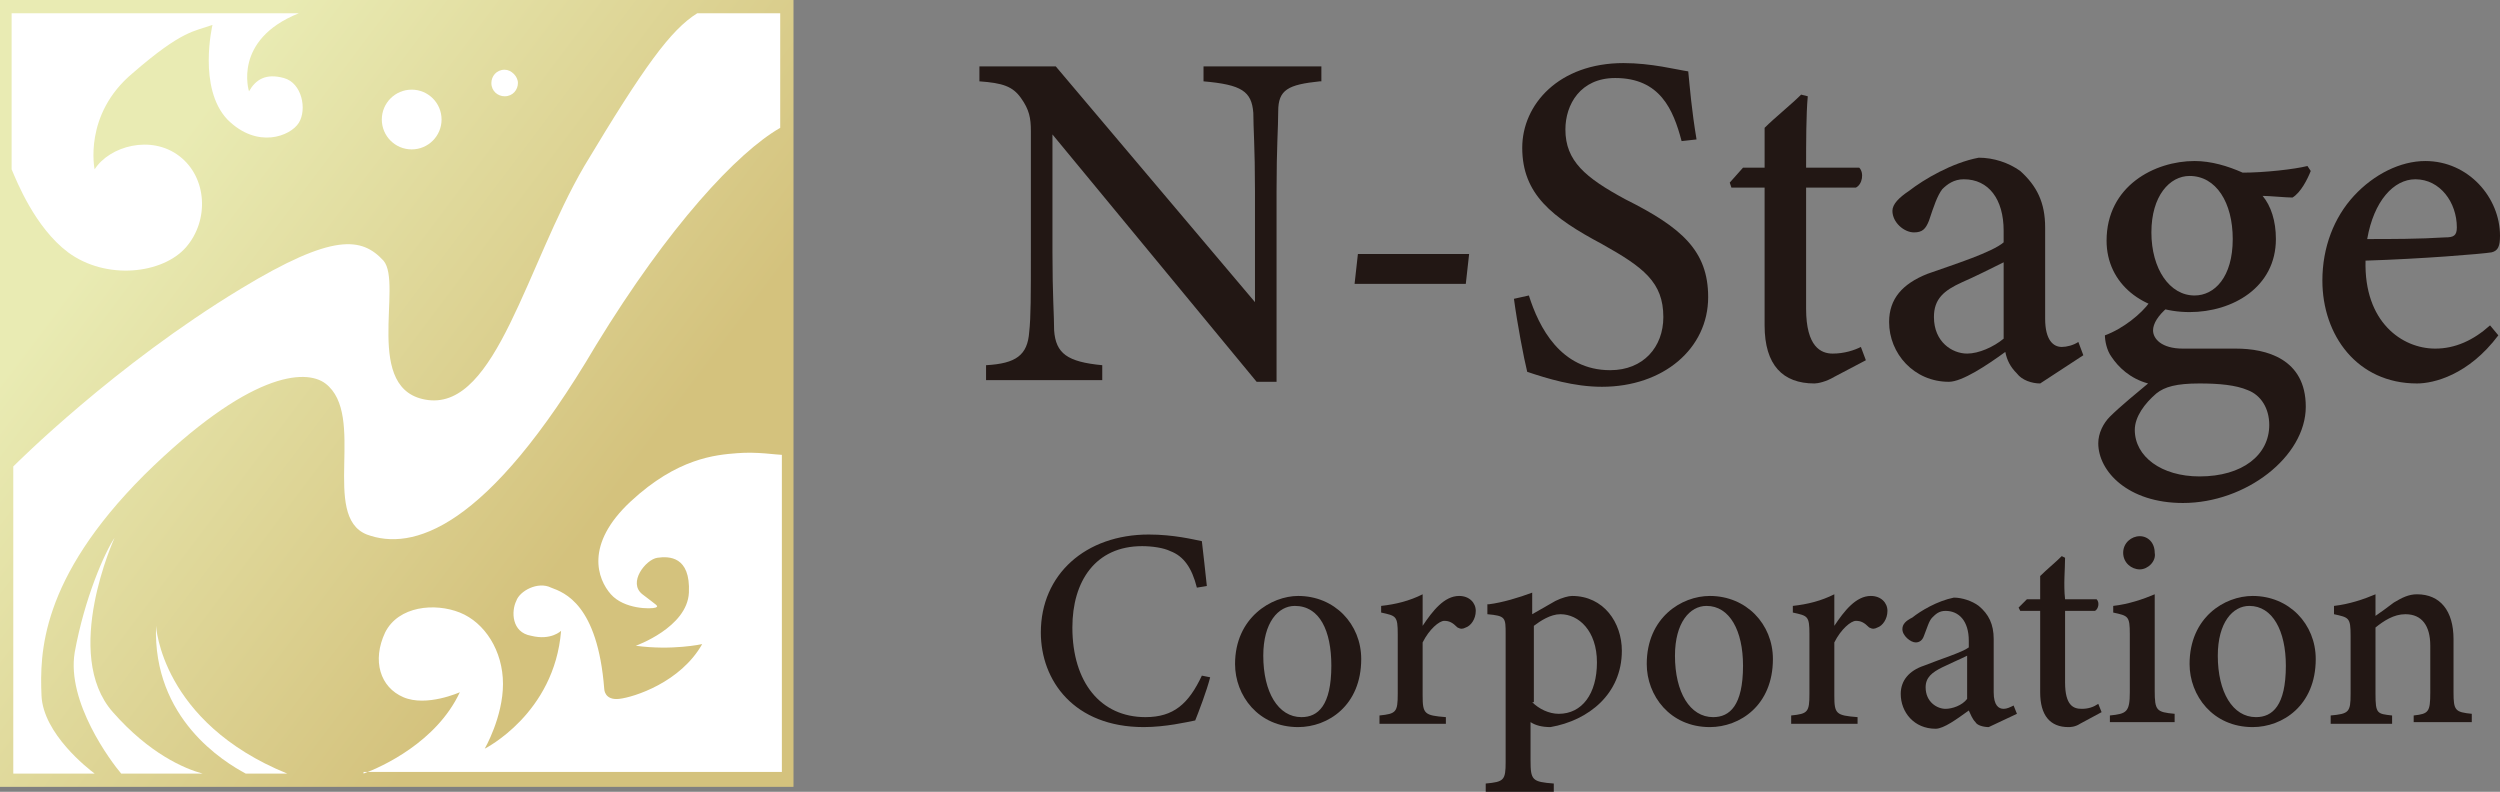 <?xml version="1.0" encoding="utf-8"?>
<!-- Generator: Adobe Illustrator 24.3.0, SVG Export Plug-In . SVG Version: 6.00 Build 0)  -->
<svg version="1.1" xmlns="http://www.w3.org/2000/svg" xmlns:xlink="http://www.w3.org/1999/xlink" x="0px" y="0px"
	 viewBox="0 0 150.6 47.7" style="enable-background:new 0 0 150.6 47.7;" xml:space="preserve">
<rect x="0" y="0" width="150.6" height="47.7" fill="#808080" stroke="none"/>
<style type="text/css">
	.st0{fill:url(#SVGID_1_);}
	.st1{fill:#FFFFFF;}
	.st2{fill:#221714;}
</style>
<g id="レイヤー_1">
</g>
<g id="txt">
	<g>
		<g>
			<linearGradient id="SVGID_1_" gradientUnits="userSpaceOnUse" x1="8.186" y1="11.877" x2="35.243" y2="32.243">
				<stop  offset="0" style="stop-color:#E9EBB3"/>
				<stop  offset="1" style="stop-color:#D4C27D"/>
			</linearGradient>
			<rect y="0" class="st0" width="47.8" height="47.4"/>
			<g>
				<g>
					<path class="st1" d="M31.2,5c0,0.4-0.3,0.8-0.8,0.8c-0.4,0-0.8-0.3-0.8-0.8c0-0.4,0.3-0.8,0.8-0.8C30.8,4.2,31.2,4.6,31.2,5z"
						/>
					<circle class="st1" cx="24.8" cy="7.2" r="1.8"/>
				</g>
				<path class="st1" d="M18,0.8c-4,1.6-3,4.7-3,4.7c0.4-0.7,1-1.1,2.1-0.8c1.1,0.3,1.4,1.9,0.9,2.7c-0.5,0.8-2.5,1.6-4.3-0.2
					c-1.8-1.9-0.9-5.7-0.9-5.7C11.7,1.9,11,1.8,8,4.4c-3,2.5-2.3,5.8-2.3,5.8c0.9-1.4,3.4-2.1,5.1-0.8c1.7,1.3,1.8,3.9,0.4,5.5
					c-1.4,1.6-4.8,2-7.1,0.3c-2-1.5-3.1-4.3-3.4-5V0.8H18z"/>
				<path class="st1" d="M7.3,46.6c-0.6-0.7-3.3-4.3-2.8-7.3c0.6-3.3,1.8-6,2.4-6.9c0,0-3.2,7-0.1,10.5c2.2,2.5,4.3,3.4,5.4,3.7H7.3
					z"/>
				<path class="st1" d="M14.8,46.6c-1.3-0.7-5.6-3.3-5.4-8.9c0,0,0.3,5.8,7.9,8.9H14.8z"/>
				<path class="st1" d="M19.6,23.1c-1.2-0.9-4.6-0.7-10.9,5.5c-6.3,6.3-6.3,10.8-6.2,13.3c0.1,2.3,2.8,4.4,3.2,4.7H0.8V28.1
					C1,27.9,6.9,22,14.5,17.4c5.6-3.4,7.3-3.1,8.6-1.7c1.2,1.4-1.3,7.9,2.7,8.4c4.1,0.5,5.9-8.1,9.4-14.1c3.6-6,5.2-8.2,6.8-9.2H47
					l0,6.9c-2.6,1.5-6.7,5.9-11.1,13.1C29.3,32,24.8,33.2,22.1,32.2C19.3,31.1,22.1,25,19.6,23.1z"/>
				<path class="st1" d="M21.9,46.6c1.1-0.4,4.4-1.9,5.8-4.9c0,0-2,0.9-3.4,0.3c-1.4-0.6-1.9-2.2-1.1-3.9c0.8-1.6,3-1.8,4.5-1.2
					c1.5,0.6,2.6,2.3,2.6,4.3c0,2-1.1,3.9-1.1,3.9s4.2-2.1,4.6-7.1c0,0-0.6,0.6-1.8,0.3c-1.2-0.2-1.2-1.5-0.9-2.1
					c0.2-0.6,1.3-1.2,2.1-0.8c0.8,0.3,2.8,1,3.2,6.1c0,0,0,0.7,0.9,0.6c0.9-0.1,3.7-1,5-3.3c0,0-1.8,0.4-4,0.1c0,0,3.1-1.1,3.2-3.2
					c0.1-2.2-1.2-2.2-1.9-2.1c-0.7,0.1-1.8,1.5-0.9,2.2s1,0.7,0.8,0.8c-0.3,0.1-1.9,0.1-2.7-0.8c-0.8-0.9-1.6-3,1.2-5.6
					c2.8-2.6,5.1-2.8,6.4-2.9c1.2-0.1,2.4,0.1,2.7,0.1l0,19.1H21.9z"/>
			</g>
		</g>
		<g>
			<g>
				<path class="st2" d="M79.5,4.9C77.6,5.1,77,5.4,77,6.7c0,1-0.1,2.1-0.1,4.8V23h-1.2L63.4,8.1v7.1c0,2.6,0.1,3.8,0.1,4.7
					c0.1,1.4,0.8,1.9,2.9,2.1v0.9h-7v-0.9c1.8-0.1,2.5-0.6,2.6-2c0.1-0.9,0.1-2.2,0.1-4.8V7.9c0-0.8-0.1-1.3-0.6-2
					C61,5.2,60.4,5,59,4.9V4h4.6l12,14.2v-6.7c0-2.6-0.1-3.8-0.1-4.7c-0.1-1.3-0.7-1.7-3-1.9V4h7.1V4.9z"/>
				<path class="st2" d="M88.3,17.1h-6.7l0.2-1.8h6.7L88.3,17.1z"/>
				<path class="st2" d="M101.3,8.5c-0.5-1.9-1.3-3.8-4-3.8c-2.1,0-3,1.6-3,3.1c0,1.9,1.2,2.9,3.6,4.2c3.4,1.7,5,3.1,5,5.9
					c0,3.1-2.7,5.4-6.4,5.4c-1.7,0-3.3-0.5-4.5-0.9c-0.2-0.8-0.6-2.9-0.8-4.4l0.9-0.2c0.6,1.9,1.9,4.5,4.9,4.5c2,0,3.2-1.4,3.2-3.2
					c0-2.1-1.2-3-3.7-4.4c-3-1.6-4.8-3-4.8-5.8c0-2.6,2.2-5.1,6.1-5.1c1.7,0,3.2,0.4,3.9,0.5c0.1,1,0.2,2.3,0.5,4.1L101.3,8.5z"/>
				<path class="st2" d="M110.5,22.7c-0.5,0.3-1,0.4-1.2,0.4c-1.9,0-3-1.1-3-3.5v-8.3h-2l-0.1-0.3l0.8-0.9h1.3V7.7
					c0.6-0.6,1.6-1.4,2.2-2l0.4,0.1c-0.1,1.1-0.1,2.8-0.1,4.3h3.2c0.3,0.3,0.2,1-0.2,1.2h-3v7.3c0,2.3,0.9,2.7,1.6,2.7
					c0.7,0,1.3-0.2,1.7-0.4l0.3,0.8L110.5,22.7z"/>
				<path class="st2" d="M122.9,23.1c-0.5,0-1.1-0.2-1.4-0.6c-0.4-0.4-0.6-0.8-0.7-1.3c-1.1,0.8-2.6,1.8-3.4,1.8
					c-2.1,0-3.6-1.7-3.6-3.6c0-1.4,0.8-2.3,2.3-2.9c1.7-0.6,3.9-1.3,4.6-1.9v-0.7c0-1.9-0.9-3.1-2.4-3.1c-0.6,0-1,0.3-1.3,0.6
					c-0.3,0.4-0.5,1-0.8,1.9c-0.2,0.5-0.4,0.7-0.9,0.7c-0.6,0-1.3-0.6-1.3-1.3c0-0.4,0.4-0.8,1-1.2c0.9-0.7,2.6-1.7,4.2-2
					c0.9,0,1.8,0.3,2.5,0.8c1,0.9,1.5,1.9,1.5,3.4v5.5c0,1.3,0.5,1.7,1,1.7c0.3,0,0.7-0.1,1-0.3l0.3,0.8L122.9,23.1z M120.7,15.8
					c-0.6,0.3-1.8,0.9-2.5,1.2c-1.1,0.5-1.7,1-1.7,2.1c0,1.5,1.1,2.2,2,2.2c0.7,0,1.6-0.4,2.2-0.9C120.7,19,120.7,17.2,120.7,15.8z"
					/>
				<path class="st2" d="M130.6,18.5c-0.6,0.5-0.9,1-0.9,1.4c0,0.5,0.5,1.1,1.8,1.1c1,0,2.3,0,3.2,0c1.8,0,4.2,0.6,4.2,3.5
					c0,3-3.6,5.8-7.4,5.8c-3.3,0-5.1-1.9-5.1-3.6c0-0.6,0.3-1.2,0.7-1.6c0.6-0.6,1.7-1.5,2.3-2c-1.1-0.3-1.8-1-2.2-1.6
					c-0.3-0.4-0.4-1-0.4-1.3c1.1-0.4,2.2-1.3,2.7-2L130.6,18.5z M131.9,18.8c-2.8,0-5-1.7-5-4.3c0-3.3,2.9-4.8,5.3-4.8
					c1,0,2,0.3,2.9,0.7c1.3,0,3.1-0.2,3.9-0.4l0.2,0.3c-0.2,0.5-0.6,1.3-1.1,1.6c-0.4,0-1.4-0.1-1.8-0.1c0.5,0.6,0.8,1.5,0.8,2.6
					C137.1,17.3,134.5,18.8,131.9,18.8z M132.5,23.1c-1.4,0-2.1,0.2-2.6,0.6c-0.7,0.6-1.3,1.4-1.3,2.2c0,1.6,1.6,2.8,3.9,2.8
					c2.6,0,4.2-1.3,4.2-3.1c0-1-0.5-1.8-1.3-2.1C134.7,23.2,133.7,23.1,132.5,23.1z M131.9,10.6c-1.2,0-2.3,1.2-2.3,3.4
					c0,2.2,1.1,3.8,2.6,3.8c1.2,0,2.3-1.1,2.3-3.4C134.5,12.2,133.5,10.6,131.9,10.6z"/>
				<path class="st2" d="M150.5,20.2c-1.8,2.4-3.9,2.9-4.9,2.9c-3.6,0-5.7-2.9-5.7-6.2c0-2,0.7-3.8,1.9-5.1c1.2-1.3,2.8-2.1,4.3-2.1
					c2.6,0,4.5,2.2,4.5,4.5c0,0.6-0.1,0.9-0.5,1c-0.6,0.1-4.3,0.4-7.6,0.5c-0.1,3.7,2.2,5.3,4.2,5.3c1.2,0,2.3-0.5,3.3-1.4
					L150.5,20.2z M145.5,10.8c-1.3,0-2.5,1.3-2.9,3.6c1.5,0,3.1,0,4.7-0.1c0.5,0,0.7-0.1,0.7-0.6C148,12.2,147,10.8,145.5,10.8z"/>
			</g>
			<g>
				<g>
					<path class="st2" d="M72.9,40.8c-0.2,0.8-0.7,2.1-0.9,2.6c-0.5,0.1-1.8,0.4-3.1,0.4c-4.2,0-6.2-2.8-6.2-5.7
						c0-3.5,2.7-5.9,6.5-5.9c1.5,0,2.7,0.3,3.2,0.4c0.1,0.8,0.2,1.8,0.3,2.7l-0.6,0.1c-0.3-1.2-0.8-1.9-1.6-2.2
						c-0.4-0.2-1.1-0.3-1.7-0.3c-2.8,0-4.2,2.1-4.2,4.9c0,3.3,1.7,5.4,4.4,5.4c1.7,0,2.6-0.8,3.4-2.5L72.9,40.8z"/>
					<path class="st2" d="M78.2,35.9c2.2,0,3.8,1.7,3.8,3.8c0,2.8-2,4.1-3.8,4.1c-2.4,0-3.8-1.9-3.8-3.8
						C74.4,37.2,76.6,35.9,78.2,35.9z M78,36.5c-1,0-1.9,1-1.9,3c0,2.2,0.9,3.7,2.3,3.7c1,0,1.8-0.7,1.8-3.1
						C80.2,38,79.5,36.5,78,36.5z"/>
					<path class="st2" d="M87.1,43.6h-4v-0.5c1-0.1,1.1-0.2,1.1-1.3v-3.6c0-1.1-0.1-1.1-1-1.3v-0.4c0.9-0.1,1.7-0.3,2.5-0.7
						c0,0.6,0,1.3,0,1.9c0.6-0.9,1.3-1.8,2.2-1.8c0.6,0,1,0.4,1,0.9c0,0.5-0.3,0.9-0.6,1c-0.2,0.1-0.3,0.1-0.5,0
						c-0.3-0.3-0.5-0.4-0.8-0.4c-0.3,0-0.9,0.5-1.3,1.3v3.2c0,1.1,0.1,1.2,1.4,1.3V43.6z"/>
					<path class="st2" d="M89.7,36.4c0.8-0.1,1.8-0.4,2.6-0.7c0,0.4,0,0.9,0,1.3c0,0,1.4-0.8,1.4-0.8c0.4-0.2,0.8-0.3,1-0.3
						c1.9,0,3,1.6,3,3.3c0,2.6-2,4.2-4.3,4.6c-0.5,0-0.9-0.1-1.2-0.3v2.3c0,1.2,0.1,1.3,1.4,1.4v0.5h-4.1v-0.5
						c1.1-0.1,1.2-0.2,1.2-1.3v-7.7c0-1,0-1.1-1.1-1.2V36.4z M92.3,42.3c0.4,0.4,1,0.7,1.6,0.7c1.4,0,2.3-1.2,2.3-3.1
						c0-1.9-1.1-2.9-2.2-2.9c-0.6,0-1.2,0.4-1.6,0.7V42.3z"/>
					<path class="st2" d="M103,35.9c2.2,0,3.8,1.7,3.8,3.8c0,2.8-2,4.1-3.8,4.1c-2.4,0-3.8-1.9-3.8-3.8
						C99.2,37.2,101.3,35.9,103,35.9z M102.8,36.5c-1,0-1.9,1-1.9,3c0,2.2,0.9,3.7,2.3,3.7c1,0,1.8-0.7,1.8-3.1
						C105,38,104.2,36.5,102.8,36.5z"/>
					<path class="st2" d="M111.9,43.6h-4v-0.5c1-0.1,1.1-0.2,1.1-1.3v-3.6c0-1.1-0.1-1.1-1-1.3v-0.4c0.9-0.1,1.7-0.3,2.5-0.7
						c0,0.6,0,1.3,0,1.9c0.6-0.9,1.3-1.8,2.2-1.8c0.6,0,1,0.4,1,0.9c0,0.5-0.3,0.9-0.6,1c-0.2,0.1-0.3,0.1-0.5,0
						c-0.3-0.3-0.5-0.4-0.8-0.4c-0.3,0-0.9,0.5-1.3,1.3v3.2c0,1.1,0.1,1.2,1.4,1.3V43.6z"/>
					<path class="st2" d="M119.8,43.8c-0.3,0-0.7-0.1-0.8-0.3c-0.2-0.2-0.3-0.5-0.4-0.7c-0.7,0.5-1.5,1.1-2,1.1
						c-1.3,0-2.1-1-2.1-2.1c0-0.8,0.5-1.4,1.4-1.7c1-0.4,2.3-0.8,2.7-1.1v-0.4c0-1.2-0.6-1.8-1.4-1.8c-0.4,0-0.6,0.2-0.8,0.4
						c-0.2,0.2-0.3,0.6-0.5,1.1c-0.1,0.3-0.3,0.4-0.5,0.4c-0.3,0-0.8-0.4-0.8-0.8c0-0.3,0.2-0.5,0.6-0.7c0.5-0.4,1.5-1,2.5-1.2
						c0.5,0,1.1,0.2,1.5,0.5c0.6,0.5,0.9,1.1,0.9,2v3.2c0,0.8,0.3,1,0.6,1c0.2,0,0.4-0.1,0.6-0.2l0.2,0.5L119.8,43.8z M118.5,39.5
						c-0.4,0.2-1.1,0.5-1.5,0.7c-0.6,0.3-1,0.6-1,1.2c0,0.9,0.7,1.3,1.2,1.3c0.4,0,1-0.2,1.3-0.6C118.5,41.3,118.5,40.3,118.5,39.5z
						"/>
					<path class="st2" d="M125.3,43.6c-0.3,0.2-0.6,0.2-0.7,0.2c-1.1,0-1.7-0.7-1.7-2.1v-4.9h-1.2l-0.1-0.2l0.5-0.5h0.8v-1.4
						c0.4-0.4,0.9-0.8,1.3-1.2l0.2,0.1c0,0.7-0.1,1.6,0,2.5h1.9c0.2,0.2,0.1,0.6-0.1,0.7h-1.8v4.3c0,1.4,0.5,1.6,1,1.6
						c0.4,0,0.7-0.1,1-0.3l0.2,0.5L125.3,43.6z"/>
					<path class="st2" d="M127.1,43.6v-0.5c1-0.1,1.2-0.2,1.2-1.4v-3.5c0-1.1-0.1-1.1-1-1.3v-0.4c0.9-0.1,1.8-0.4,2.5-0.7
						c0,0.7,0,1.4,0,2.1v3.7c0,1.2,0.1,1.3,1.2,1.4v0.5H127.1z M128.9,34.3c-0.5,0-1-0.4-1-1c0-0.6,0.5-1,1-1c0.5,0,0.9,0.4,0.9,1
						C129.9,33.8,129.4,34.3,128.9,34.3z"/>
					<path class="st2" d="M135.7,35.9c2.2,0,3.8,1.7,3.8,3.8c0,2.8-2,4.1-3.8,4.1c-2.4,0-3.8-1.9-3.8-3.8
						C131.9,37.2,134,35.9,135.7,35.9z M135.5,36.5c-1,0-1.9,1-1.9,3c0,2.2,0.9,3.7,2.3,3.7c1,0,1.8-0.7,1.8-3.1
						C137.7,38,136.9,36.5,135.5,36.5z"/>
					<path class="st2" d="M145.4,43.6v-0.5c0.9-0.1,1-0.2,1-1.4v-2.8c0-1.2-0.5-1.9-1.5-1.9c-0.7,0-1.3,0.4-1.8,0.8v4
						c0,1.2,0.1,1.2,1,1.3v0.5h-3.7v-0.5c1.1-0.1,1.2-0.2,1.2-1.3v-3.5c0-1.1-0.1-1.1-1-1.3v-0.5c0.9-0.1,1.8-0.4,2.5-0.7
						c0,0.4,0,0.9,0,1.3c0.3-0.2,0.7-0.5,1.1-0.8c0.5-0.3,0.9-0.5,1.4-0.5c1.4,0,2.2,1,2.2,2.7v3.2c0,1.1,0.1,1.2,1.1,1.3v0.5H145.4
						z"/>
				</g>
			</g>
		</g>
	</g>
</g>
</svg>
